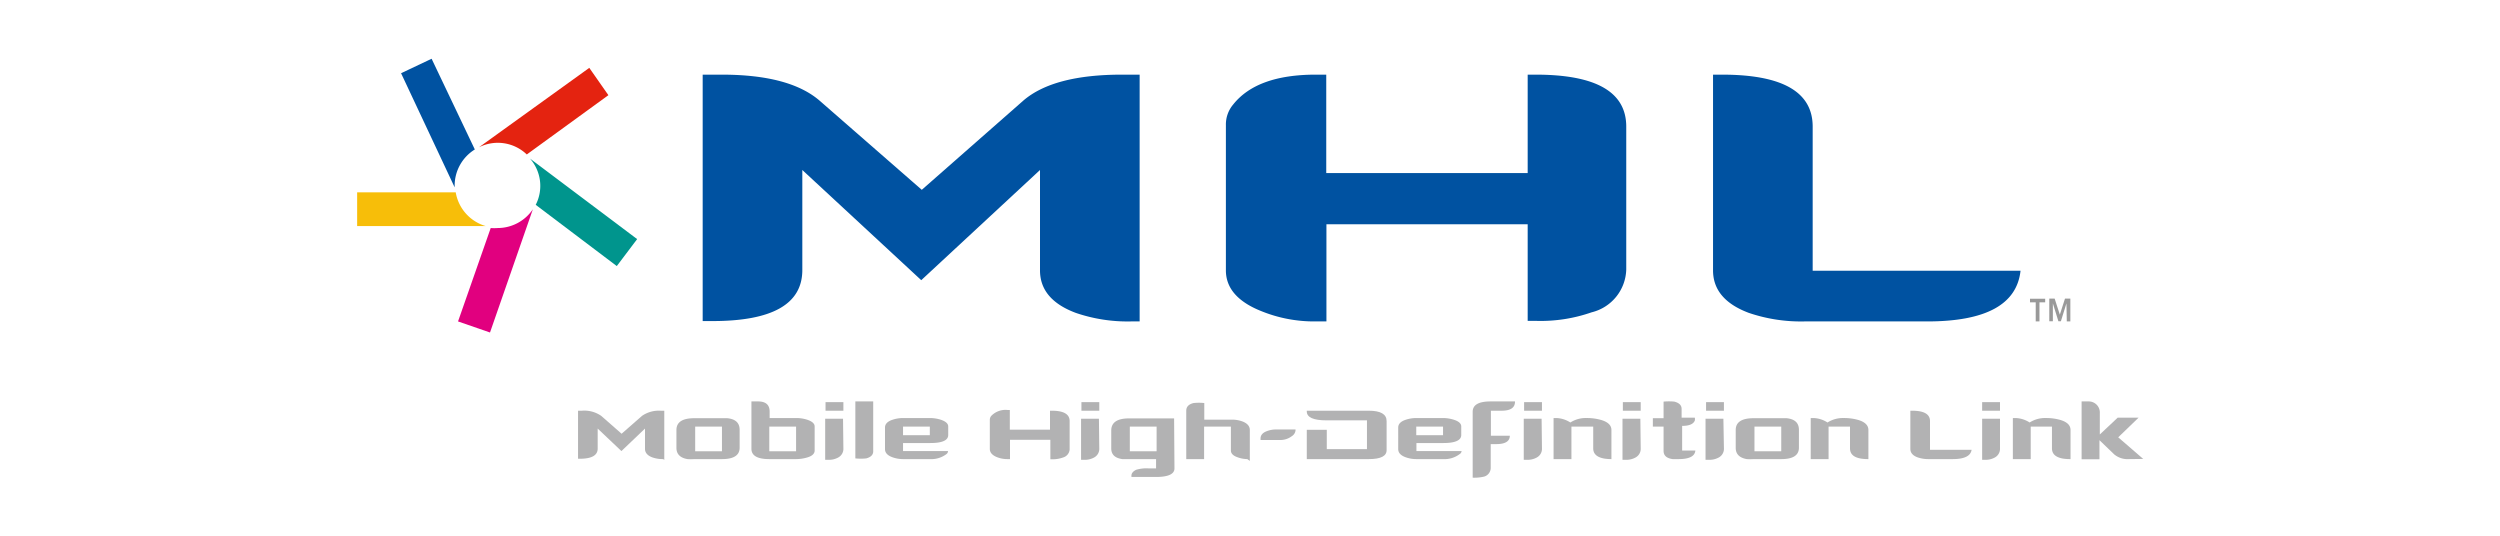<svg xmlns="http://www.w3.org/2000/svg" viewBox="0 0 140 30"><defs><style>.\38 60239ba-483b-4f45-823d-53526557fdc0{fill:#fff;}.\37 815f306-64aa-44f6-8a28-79c72b22bdfc{fill:#b2b2b3;}.b6b9de19-09ab-4b13-891f-794f7a806285{fill:#0052a1;}.f9bf1e88-f134-4dd0-82f2-8dc582d85048{fill:#999;}.\33 2360034-a452-48a8-a20f-857a5c9da3ce{fill:#f7be09;}.ea94cda5-f83a-4d69-954e-7eab2024b0d8{fill:#e42310;}.e03f4ee9-2224-4c1c-8f2b-56ddea84cd96{fill:#00958d;}.a7e1f838-5d74-462b-ad83-d1c656a75eb0{fill:#e1007f;}</style></defs><title>icon-list_mobilehighdefinitionlink</title><g id="1571e492-6a83-4569-a547-4b13edc5d0d7" data-name="レイヤー 2"><g id="71a3ce7f-3ba0-4f05-a9c6-387206690912" data-name="レイヤー 1"><rect class="860239ba-483b-4f45-823d-53526557fdc0" width="140" height="30"/><path class="7815f306-64aa-44f6-8a28-79c72b22bdfc" d="M37.14,25.71a1.79,1.79,0,0,1-.62-.1c-.26-.1-.4-.26-.4-.47V24L34.8,25.26,33.47,24v1.12q0,.57-1,.57h-.1V23h.21a1.66,1.66,0,0,1,1.09.29l1.14,1,1.14-1A1.66,1.66,0,0,1,37,23h.2v2.76Z"/><path class="7815f306-64aa-44f6-8a28-79c72b22bdfc" d="M40.43,25.71H38.88a2.41,2.41,0,0,1-.38,0c-.41-.07-.62-.28-.62-.63v-1q0-.66,1-.66h1.55l.3,0q.69.07.69.65v1Q41.42,25.71,40.43,25.71Zm0-1.82h-1.5v1.38h1.5Z"/><path class="7815f306-64aa-44f6-8a28-79c72b22bdfc" d="M45.16,25.63a2.16,2.16,0,0,1-.58.08h-1.5q-1,0-1-.58V22.48h.37q.65,0,.65.57v.36h1.5a2,2,0,0,1,.59.09q.43.14.43.38v1.38Q45.59,25.52,45.16,25.63Zm-.58-1.74h-1.5v1.38h1.5Z"/><path class="7815f306-64aa-44f6-8a28-79c72b22bdfc" d="M46.23,23v-.48h1V23Zm1,2.11a.55.55,0,0,1-.29.51,1.06,1.06,0,0,1-.54.13h-.19v-2.3h1Z"/><path class="7815f306-64aa-44f6-8a28-79c72b22bdfc" d="M48.51,25.67a2.88,2.88,0,0,1-.61,0V22.48h1v2.76Q48.92,25.56,48.51,25.67Z"/><path class="7815f306-64aa-44f6-8a28-79c72b22bdfc" d="M53,25.43a1.41,1.41,0,0,1-.93.28h-1.5a1.75,1.75,0,0,1-.61-.11q-.4-.15-.4-.45V23.94q0-.29.41-.43a1.86,1.86,0,0,1,.6-.1h1.5a2.05,2.05,0,0,1,.6.09q.43.14.43.38v.48q0,.45-1,.45H50.57v.45h2.52A.22.22,0,0,1,53,25.43Zm-.93-1.54h-1.5v.48h1.5Z"/><path class="7815f306-64aa-44f6-8a28-79c72b22bdfc" d="M59.53,25.62a1.73,1.73,0,0,1-.61.1h-.1V24.63H56.56v1.08h-.13a1.57,1.57,0,0,1-.6-.11q-.4-.16-.4-.46V23.52a.34.34,0,0,1,.08-.23,1.11,1.11,0,0,1,.92-.33h.12v1.1h2.25V23h.1q1,0,1,.58v1.6A.51.51,0,0,1,59.53,25.62Z"/><path class="7815f306-64aa-44f6-8a28-79c72b22bdfc" d="M60.56,23v-.48h1V23Zm1,2.11a.55.55,0,0,1-.29.51,1.06,1.06,0,0,1-.54.13h-.19v-2.3h1Z"/><path class="7815f306-64aa-44f6-8a28-79c72b22bdfc" d="M65.77,26.23q0,.47-1,.48H63.36v-.07q0-.2.26-.33a2,2,0,0,1,.7-.08h.42v-.52H63.21l-.36,0c-.42-.06-.62-.26-.62-.6v-1q0-.68,1-.68h2.52Zm-1-2.34h-1.5v1.38h1.5Z"/><path class="7815f306-64aa-44f6-8a28-79c72b22bdfc" d="M69.85,25.71a1.65,1.65,0,0,1-.54-.1q-.38-.13-.38-.38V23.89h-1.5v1.82h-1V23q0-.33.41-.43a2.86,2.86,0,0,1,.6,0v.93H69a1.69,1.69,0,0,1,.6.11q.39.16.39.47v1.73Z"/><path class="7815f306-64aa-44f6-8a28-79c72b22bdfc" d="M72.55,24.1a.43.43,0,0,1-.2.32,1.06,1.06,0,0,1-.68.22H70.59v-.08q0-.28.34-.41a1.42,1.42,0,0,1,.53-.1h1.09Z"/><path class="7815f306-64aa-44f6-8a28-79c72b22bdfc" d="M76.65,25.71H73.18V24.07h1.12v1.08h2.25V23.54H74.29q-1.11,0-1.11-.5V23h3.47q1,0,1,.58v1.61Q77.67,25.71,76.65,25.71Z"/><path class="7815f306-64aa-44f6-8a28-79c72b22bdfc" d="M81.74,25.43a1.41,1.41,0,0,1-.93.28h-1.5a1.75,1.75,0,0,1-.61-.11q-.4-.15-.4-.45V23.94q0-.29.41-.43a1.87,1.87,0,0,1,.6-.1h1.5a2.05,2.05,0,0,1,.59.09c.29.09.43.22.43.38v.48c0,.3-.34.45-1,.45H79.32v.45h2.53A.22.22,0,0,1,81.74,25.43Zm-.93-1.54h-1.5v.48h1.5Z"/><path class="7815f306-64aa-44f6-8a28-79c72b22bdfc" d="M84.09,23h-.6v1.4h1.06c0,.31-.25.47-.76.47h-.31v1.3a.51.51,0,0,1-.37.52,2.39,2.39,0,0,1-.64.06V23.06q0-.58,1-.58h1.37Q84.85,23,84.09,23Z"/><path class="7815f306-64aa-44f6-8a28-79c72b22bdfc" d="M85.35,23v-.48h1V23Zm1,2.11a.55.55,0,0,1-.29.51,1.05,1.05,0,0,1-.54.13h-.19v-2.3h1Z"/><path class="7815f306-64aa-44f6-8a28-79c72b22bdfc" d="M89.84,25.68q-.62-.11-.62-.57V23.89H88v1.82H87v-2.3h.15a1.53,1.53,0,0,1,.79.25,1.59,1.59,0,0,1,.91-.25,2.86,2.86,0,0,1,.82.11q.57.17.57.56v1.63A2.49,2.49,0,0,1,89.84,25.68Z"/><path class="7815f306-64aa-44f6-8a28-79c72b22bdfc" d="M90.88,23v-.48h1V23Zm1,2.11a.55.55,0,0,1-.29.51,1.06,1.06,0,0,1-.54.13h-.19v-2.3h1Z"/><path class="7815f306-64aa-44f6-8a28-79c72b22bdfc" d="M94,25.71l-.33,0q-.51-.07-.51-.46V23.89h-.6v-.47h.6v-.93a3.26,3.26,0,0,1,.6,0c.27.07.41.2.41.41v.49h.74a.45.45,0,0,1,0,.16q-.12.3-.71.3v1.38h.74Q94.9,25.71,94,25.71Z"/><path class="7815f306-64aa-44f6-8a28-79c72b22bdfc" d="M95.54,23v-.48h1V23Zm1,2.11a.55.55,0,0,1-.29.51,1.08,1.08,0,0,1-.55.13h-.19v-2.3h1Z"/><path class="7815f306-64aa-44f6-8a28-79c72b22bdfc" d="M99.75,25.71H98.2a2.42,2.42,0,0,1-.38,0q-.62-.11-.62-.63v-1q0-.66,1-.66h1.55l.3,0q.69.07.69.65v1Q100.74,25.71,99.75,25.71Zm0-1.82h-1.5v1.38h1.5Z"/><path class="7815f306-64aa-44f6-8a28-79c72b22bdfc" d="M104.21,25.68c-.41-.07-.61-.26-.61-.57V23.89H102.4v1.82h-1v-2.3h.15a1.53,1.53,0,0,1,.79.25,1.6,1.6,0,0,1,.91-.25,2.87,2.87,0,0,1,.82.11q.56.17.56.56v1.63A2.49,2.49,0,0,1,104.21,25.68Z"/><path class="7815f306-64aa-44f6-8a28-79c72b22bdfc" d="M109.35,25.71H108a1.82,1.82,0,0,1-.62-.1c-.27-.1-.4-.26-.4-.47V23h.1q1,0,1,.58v1.61h2.33Q110.33,25.71,109.35,25.71Z"/><path class="7815f306-64aa-44f6-8a28-79c72b22bdfc" d="M111,23v-.48h1V23Zm1,2.11a.55.55,0,0,1-.29.51,1.06,1.06,0,0,1-.54.13H111v-2.3h1Z"/><path class="7815f306-64aa-44f6-8a28-79c72b22bdfc" d="M115.52,25.68q-.61-.11-.61-.57V23.89h-1.19v1.82h-1v-2.3h.15a1.53,1.53,0,0,1,.79.25,1.59,1.59,0,0,1,.91-.25,2.87,2.87,0,0,1,.82.11q.56.17.56.56v1.63A2.51,2.51,0,0,1,115.52,25.68Z"/><path class="7815f306-64aa-44f6-8a28-79c72b22bdfc" d="M119.23,25.71a1.17,1.17,0,0,1-.84-.27l-.82-.79v1.07h-1V22.48l.4,0a.62.62,0,0,1,.62.66v1.19l1-.94h1.17l-1.14,1.1,1.4,1.21Z"/><path class="b6b9de19-09ab-4b13-891f-794f7a806285" d="M63.33,18a8.94,8.94,0,0,1-3.09-.48q-2-.75-2-2.38V9.52l-6.65,6.17L44.93,9.52v5.6q0,2.87-5.07,2.86h-.51V4.18h1.07q3.78,0,5.47,1.45l5.73,5,5.69-5Q59,4.18,62.82,4.18h1V18Z"/><path class="b6b9de19-09ab-4b13-891f-794f7a806285" d="M89.13,17.49a8.64,8.64,0,0,1-3.07.48h-.51V12.56H74.28V18h-.63a7.85,7.85,0,0,1-3-.57q-2-.79-2-2.29V7a1.73,1.73,0,0,1,.41-1.15q1.33-1.67,4.62-1.67h.59V9.69H85.55V4.18H86q5.07,0,5.07,2.91v8A2.54,2.54,0,0,1,89.13,17.49Z"/><path class="b6b9de19-09ab-4b13-891f-794f7a806285" d="M107.92,18h-6.87a9.06,9.06,0,0,1-3.12-.48q-2-.75-2-2.38V4.18h.51q5.07,0,5.07,2.91v8.07h11.64Q112.84,18,107.92,18Z"/><path class="f9bf1e88-f134-4dd0-82f2-8dc582d85048" d="M114,16.93h-.32v-.2h.85v.2h-.32V18H114Zm1.72.06h0l-.31,1h-.14l-.31-1h0v1h-.2V16.72h.3l.29.9.29-.9h.3V18h-.2Z"/><path class="32360034-a452-48a8-a20f-857a5c9da3ce" d="M25.52,10.77H20v1.89h7.2A2.38,2.38,0,0,1,25.52,10.77Z"/><path class="b6b9de19-09ab-4b13-891f-794f7a806285" d="M26.59,8.37,24.17,3.29l-1.71.81,3,6.39s0-.07,0-.11A2.38,2.38,0,0,1,26.59,8.37Z"/><path class="ea94cda5-f83a-4d69-954e-7eab2024b0d8" d="M29.5,8.65l4.57-3.32L33,3.8,26.82,8.25a2.34,2.34,0,0,1,2.68.4Z"/><path class="e03f4ee9-2224-4c1c-8f2b-56ddea84cd96" d="M30,11.47l4.54,3.43,1.14-1.51-6-4.51A2.32,2.32,0,0,1,30,11.47Z"/><path class="a7e1f838-5d74-462b-ad83-d1c656a75eb0" d="M27.87,12.77a2.37,2.37,0,0,1-.39,0L25.65,18l1.79.62,2.4-6.9A2.38,2.38,0,0,1,27.87,12.77Z"/></g></g></svg>